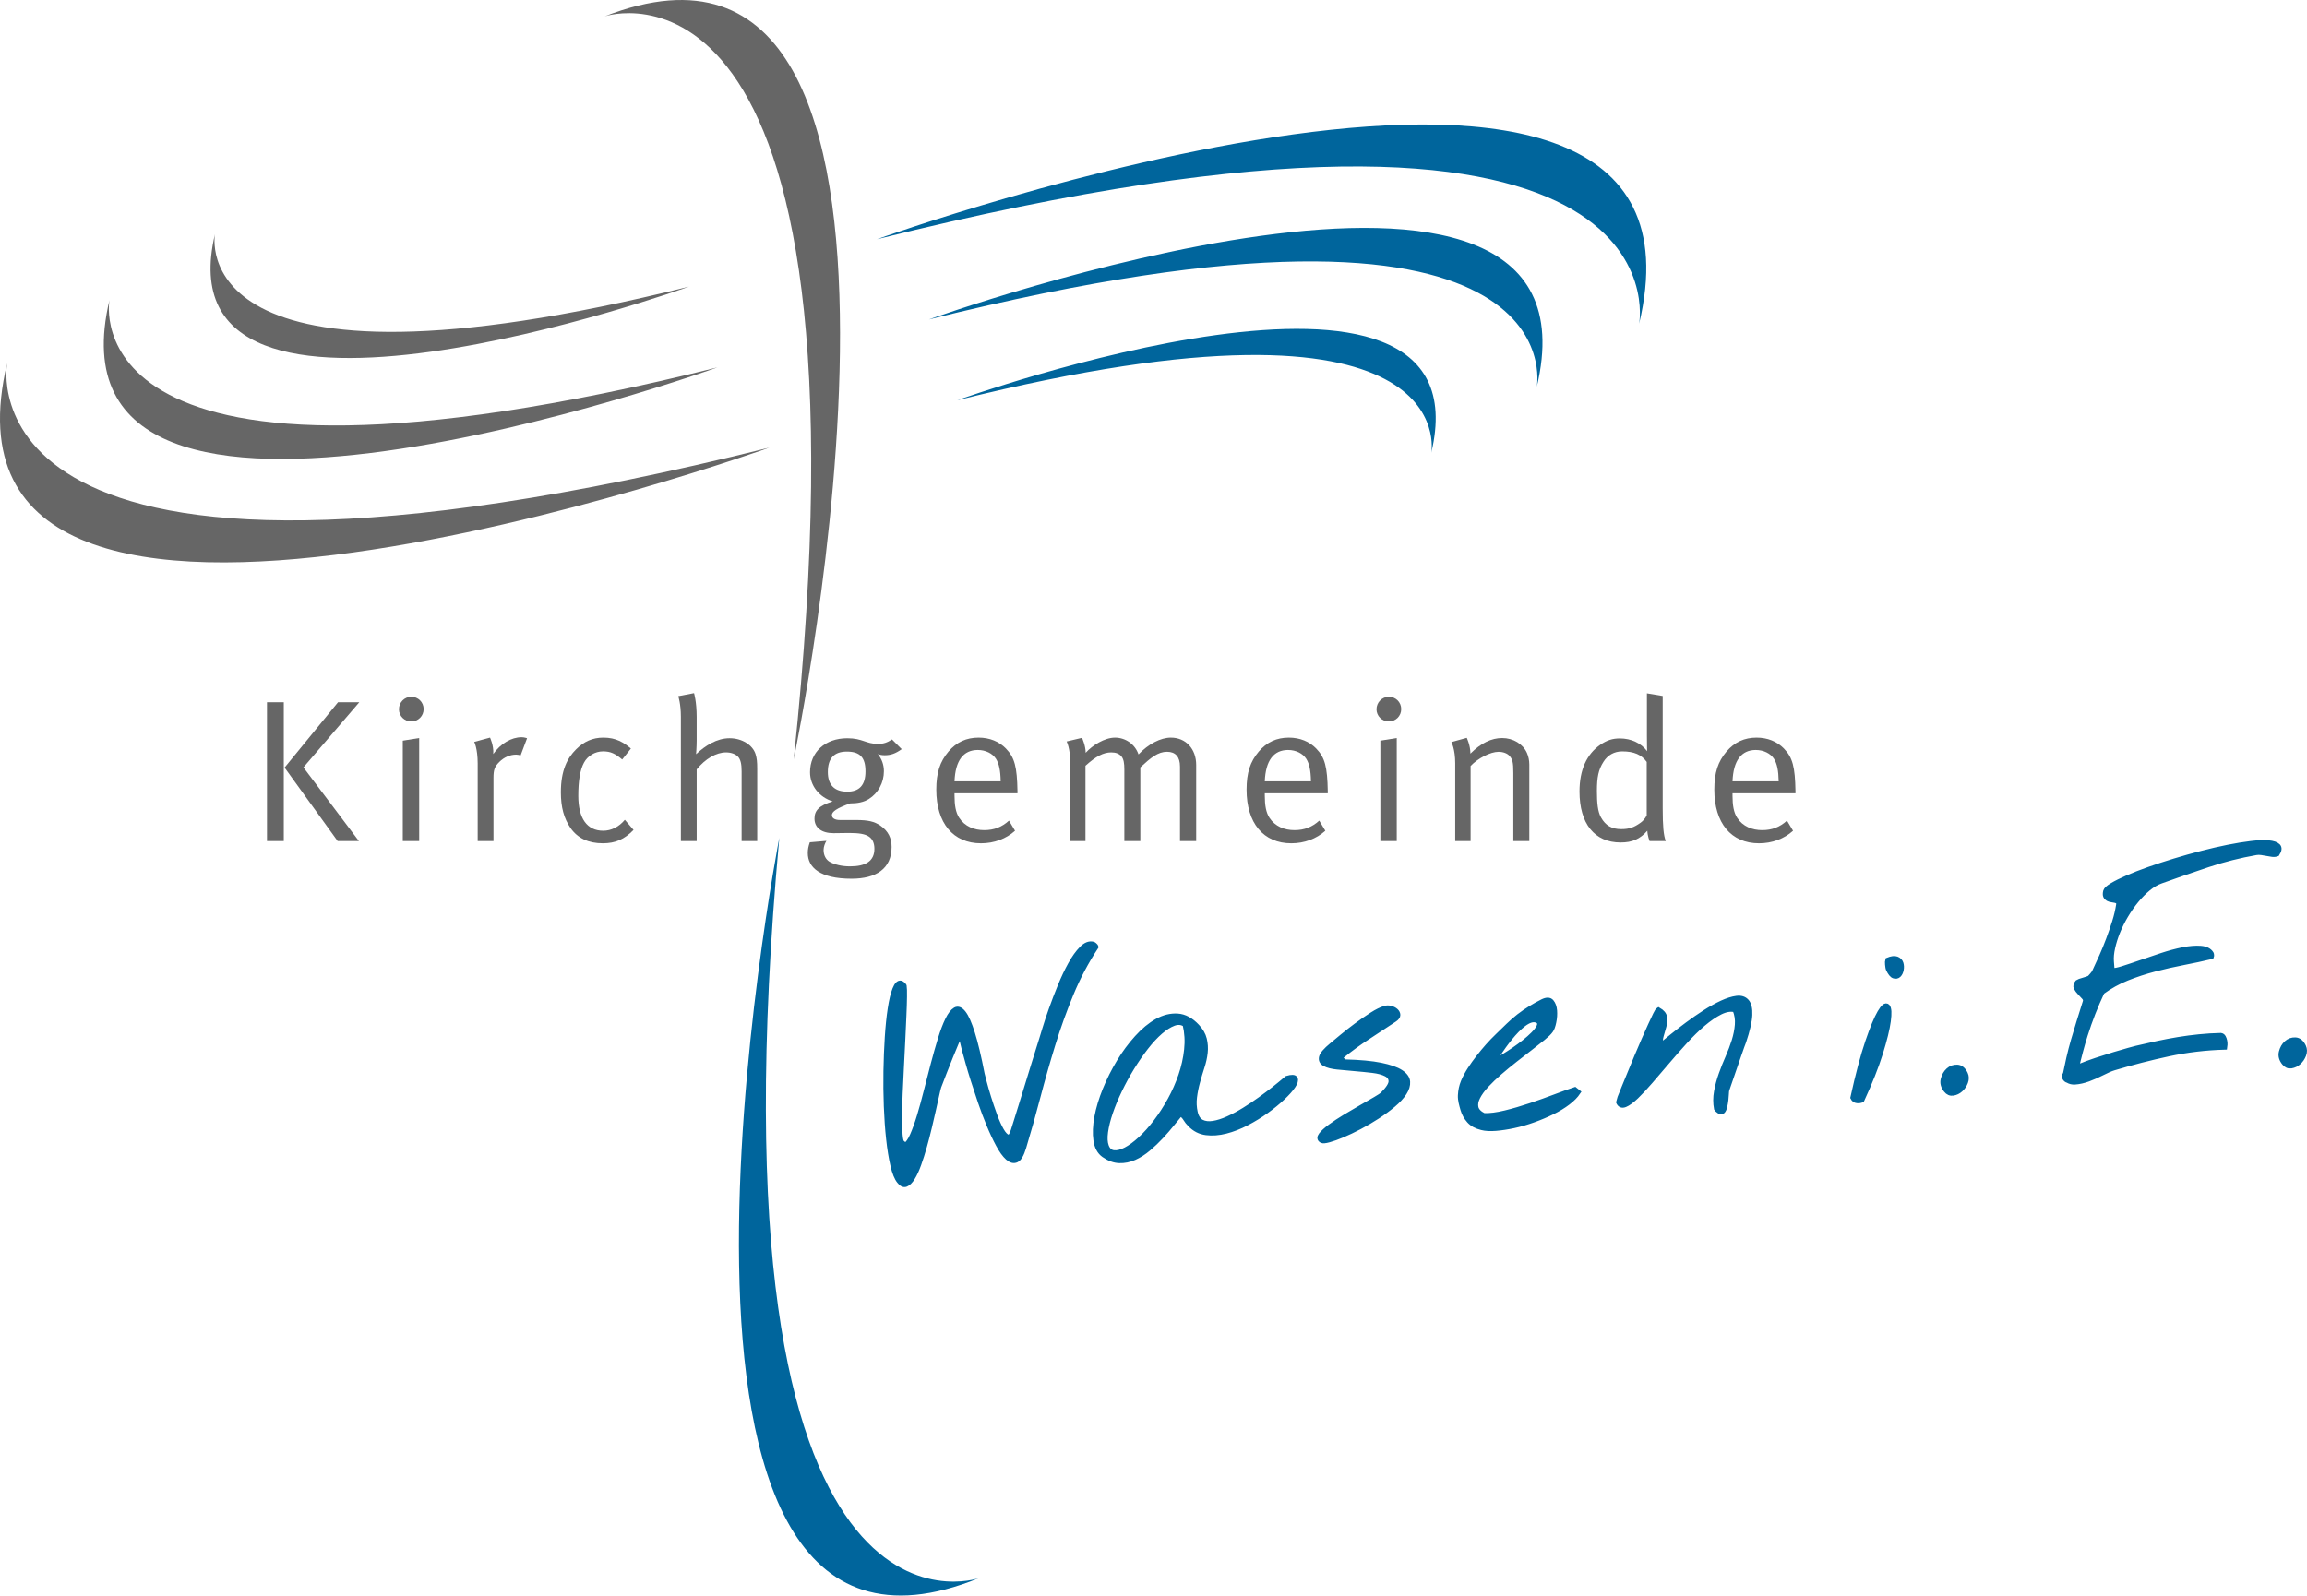 <?xml version="1.0" encoding="utf-8"?>
<!-- Generator: Adobe Illustrator 22.0.1, SVG Export Plug-In . SVG Version: 6.00 Build 0)  -->
<svg version="1.1" xmlns="http://www.w3.org/2000/svg" xmlns:xlink="http://www.w3.org/1999/xlink" x="0px" y="0px"
	 viewBox="0 0 227.969 157.709" style="enable-background:new 0 0 227.969 157.709;" xml:space="preserve">
<style type="text/css">
	.st0{fill:#00659C;}
	.st1{fill:#666666;}
	.st2{fill:#00659C;stroke:#00659C;stroke-width:0;stroke-linecap:round;stroke-linejoin:round;}
	.st3{fill:none;stroke:#00659C;stroke-width:0.498;}
</style>
<linearGradient id="SVGID_1_" gradientUnits="userSpaceOnUse" x1="-18.349" y1="332.824" x2="-17.642" y2="332.117">
	<stop  offset="0" style="stop-color:#249E2E"/>
	<stop  offset="0.983" style="stop-color:#1C371D"/>
</linearGradient>
<g id="grafik">
</g>
<g id="text">
	<path class="st0" d="M86.649,23.649c0,0,84.553-30.414,75.325,8.344C161.974,31.993,167.375,3.531,86.649,23.649z"/>
	<path class="st0" d="M91.789,31.578c0,0,67.434-24.257,60.072,6.654C151.861,38.232,156.17,15.531,91.789,31.578z"/>
	<path class="st0" d="M94.594,39.563c0,0,52.582-18.915,46.84,5.188C141.434,44.751,144.797,27.051,94.594,39.563z"/>
	<path class="st1" d="M76.029,44.243c0,0-84.555,30.416-75.325-8.343C0.704,35.901-4.697,64.363,76.029,44.243z"/>
	<path class="st1" d="M70.889,36.317c0,0-67.435,24.256-60.073-6.655C10.816,29.662,6.506,52.362,70.889,36.317z"/>
	<path class="st1" d="M68.084,28.331c0,0-52.582,18.915-46.842-5.188C21.242,23.143,17.882,40.843,68.084,28.331z"/>
	<path class="st1" d="M78.432,75.061c0,0,18.432-87.947-18.678-73.446C59.753,1.614,87.196-7.671,78.432,75.061z"/>
	<path class="st2" d="M77.009,82.814c0,0-17.173,88.2,19.726,73.172C96.735,155.986,69.43,165.662,77.009,82.814z"/>
	<g>
		<path class="st1" d="M26.382,69.41h1.661v13.723h-1.661V69.41z M33.404,69.41h2.101l-5.521,6.441l5.481,7.281h-2.101l-5.241-7.262
			L33.404,69.41z"/>
		<path class="st1" d="M40.643,68.87c0.68,0,1.22,0.54,1.22,1.22c0,0.681-0.54,1.221-1.22,1.221c-0.68,0-1.22-0.54-1.22-1.2
			C39.422,69.43,39.962,68.87,40.643,68.87z M39.802,73.211l1.621-0.261v10.183h-1.621V73.211z"/>
		<path class="st1" d="M46.862,73.331l1.56-0.421c0,0,0.38,0.78,0.32,1.621c0.72-1.021,1.78-1.66,2.801-1.66
			c0.26,0,0.54,0.1,0.54,0.1l-0.64,1.7c-0.1-0.04-0.28-0.08-0.44-0.08c-0.6,0-1.2,0.26-1.66,0.721c-0.46,0.46-0.58,0.76-0.58,1.58
			v6.241h-1.56v-7.682C47.202,73.991,46.862,73.331,46.862,73.331z"/>
		<path class="st1" d="M62.344,73.991l-0.86,1.08c-0.7-0.58-1.14-0.801-1.9-0.801c-0.78,0-1.521,0.44-1.88,1.121
			c-0.38,0.7-0.56,1.8-0.56,3.261c0,2.24,0.86,3.46,2.46,3.46c0.8,0,1.56-0.38,2.141-1.08l0.86,1c-0.92,0.94-1.8,1.32-3.041,1.32
			c-1.42,0-2.48-0.5-3.181-1.5c-0.66-0.96-0.96-2.061-0.96-3.541c0-2.181,0.64-3.381,1.5-4.24c0.78-0.78,1.64-1.161,2.701-1.161
			C60.884,72.91,61.624,73.391,62.344,73.991z"/>
		<path class="st1" d="M67.023,68.81l1.56-0.3c0,0,0.26,0.84,0.26,2.36v2.32c0,0.641-0.06,1.36-0.06,1.36
			c0.9-0.84,2.041-1.58,3.321-1.58c1.2,0,2.28,0.66,2.561,1.58c0.12,0.4,0.16,0.721,0.16,1.44v7.142h-1.541v-6.882
			c0-0.74-0.1-1.2-0.38-1.479c-0.24-0.24-0.66-0.4-1.161-0.4c-0.96,0-2.04,0.62-2.9,1.681v7.081h-1.561V70.851
			C67.282,69.55,67.023,68.81,67.023,68.81z"/>
		<path class="st1" d="M88.144,73.091l0.96,0.96c-0.62,0.44-1.08,0.601-1.681,0.601c-0.26,0-0.5-0.04-0.68-0.12
			c0.4,0.5,0.6,1.06,0.6,1.7c0,1.12-0.56,2.16-1.48,2.74c-0.5,0.32-1.14,0.44-1.86,0.44c-1.34,0.48-1.8,0.82-1.8,1.16
			c0,0.3,0.3,0.481,0.8,0.481h1.601c1.16,0,1.8,0.14,2.4,0.56c0.78,0.54,1.1,1.24,1.1,2.101c0,2.16-1.54,3.141-3.96,3.141
			c-3.121,0-4.321-1.12-4.321-2.54c0-0.36,0.06-0.66,0.2-1.061l1.641-0.14c-0.14,0.22-0.28,0.58-0.28,0.899
			c0,0.52,0.22,0.94,0.58,1.16c0.48,0.28,1.22,0.461,2.021,0.461c1.54,0,2.42-0.501,2.42-1.741c0-0.54-0.18-0.96-0.54-1.2
			c-0.38-0.26-0.98-0.359-1.96-0.359c-0.4,0-1.22,0.02-1.541,0.02c-1.18,0-1.88-0.54-1.88-1.44c0-0.8,0.44-1.28,1.801-1.7
			c-1.34-0.42-2.241-1.561-2.241-2.881c0-2,1.501-3.36,3.681-3.36c1.521,0,1.82,0.56,3.041,0.56
			C87.284,73.531,87.664,73.411,88.144,73.091z M83.683,74.291c-1.24,0-1.88,0.64-1.88,2.021c0,1.28,0.66,1.94,1.92,1.94
			c1.2,0,1.8-0.66,1.8-2.001C85.523,74.891,85.003,74.291,83.683,74.291z"/>
		<path class="st1" d="M99.703,81.113l0.6,1c-0.88,0.801-2.08,1.24-3.36,1.24c-2.761,0-4.421-2-4.421-5.301
			c0-1.681,0.36-2.761,1.201-3.761c0.8-0.94,1.78-1.381,2.98-1.381c1.08,0,2.021,0.381,2.701,1.081c0.86,0.88,1.1,1.82,1.14,4.2
			v0.221h-6.221v0.24c0,0.939,0.12,1.66,0.46,2.18c0.56,0.86,1.48,1.221,2.48,1.221C98.223,82.053,99.003,81.753,99.703,81.113z
			 M94.322,77.232h4.561c-0.02-1.08-0.16-1.74-0.46-2.221c-0.34-0.54-1.04-0.88-1.8-0.88C95.202,74.131,94.402,75.171,94.322,77.232
			z"/>
		<path class="st1" d="M105.401,73.291l1.521-0.36c0,0,0.36,0.78,0.36,1.48c0.66-0.74,1.88-1.501,2.9-1.501
			c0.98,0,1.96,0.601,2.321,1.661c0.96-1.021,2.18-1.661,3.201-1.661c1.48,0,2.5,1.121,2.5,2.701v7.521h-1.601v-7.361
			c0-0.961-0.44-1.461-1.28-1.461c-0.9,0-1.6,0.58-2.64,1.541v7.281h-1.58v-7.081c0-0.601-0.06-1.001-0.28-1.28
			c-0.24-0.28-0.56-0.4-1.02-0.4c-0.76,0-1.501,0.38-2.541,1.32v7.441h-1.5v-7.722C105.761,73.971,105.401,73.291,105.401,73.291z"
			/>
		<path class="st1" d="M130.363,81.113l0.601,1c-0.881,0.801-2.08,1.24-3.361,1.24c-2.76,0-4.421-2-4.421-5.301
			c0-1.681,0.36-2.761,1.201-3.761c0.8-0.94,1.781-1.381,2.98-1.381c1.08,0,2.021,0.381,2.701,1.081c0.859,0.88,1.1,1.82,1.141,4.2
			v0.221h-6.222v0.24c0,0.939,0.12,1.66,0.46,2.18c0.561,0.86,1.48,1.221,2.48,1.221C128.883,82.053,129.663,81.753,130.363,81.113z
			 M124.982,77.232h4.562c-0.02-1.08-0.16-1.74-0.461-2.221c-0.34-0.54-1.04-0.88-1.801-0.88
			C125.862,74.131,125.062,75.171,124.982,77.232z"/>
		<path class="st1" d="M137.242,68.87c0.68,0,1.22,0.54,1.22,1.22c0,0.681-0.54,1.221-1.22,1.221c-0.681,0-1.221-0.54-1.221-1.2
			C136.021,69.43,136.561,68.87,137.242,68.87z M136.401,73.211l1.62-0.261v10.183h-1.62V73.211z"/>
		<path class="st1" d="M143.42,73.351l1.52-0.42c0,0,0.36,0.74,0.36,1.561c1.04-1.04,2.08-1.541,3.141-1.541
			c1.08,0,2.04,0.581,2.44,1.461c0.16,0.36,0.24,0.76,0.24,1.16v7.562h-1.58v-6.741c0-1.061-0.08-1.32-0.36-1.66
			c-0.22-0.261-0.641-0.421-1.101-0.421c-0.8,0-2.04,0.641-2.76,1.4v7.422h-1.521v-7.682
			C143.801,74.031,143.42,73.351,143.42,73.351z"/>
		<path class="st1" d="M164.302,68.79v11.122c0,1.721,0.08,2.641,0.301,3.221h-1.6c0,0-0.2-0.5-0.22-1.021
			c-0.721,0.82-1.48,1.16-2.641,1.16c-2.581,0-4.062-1.86-4.062-5.041c0-2.12,0.7-3.681,2.061-4.621
			c0.641-0.439,1.2-0.62,1.921-0.62c1.12,0,2.1,0.461,2.7,1.261c0,0-0.02-0.82-0.02-1.54V68.53L164.302,68.79z M162.722,75.312
			c-0.5-0.7-1.24-1.041-2.421-1.041c-0.779,0-1.439,0.36-1.86,1.041c-0.479,0.76-0.64,1.479-0.64,2.88c0,1.16,0.08,2.021,0.4,2.601
			c0.46,0.82,1.08,1.16,2,1.16c0.82,0,1.28-0.18,1.921-0.64c0.42-0.3,0.6-0.721,0.6-0.721V75.312z"/>
		<path class="st1" d="M176.583,81.113l0.6,1c-0.88,0.801-2.08,1.24-3.36,1.24c-2.761,0-4.421-2-4.421-5.301
			c0-1.681,0.359-2.761,1.2-3.761c0.8-0.94,1.78-1.381,2.98-1.381c1.08,0,2.02,0.381,2.7,1.081c0.86,0.88,1.101,1.82,1.141,4.2
			v0.221h-6.222v0.24c0,0.939,0.12,1.66,0.46,2.18c0.561,0.86,1.48,1.221,2.481,1.221C175.102,82.053,175.882,81.753,176.583,81.113
			z M171.201,77.232h4.562c-0.021-1.08-0.16-1.74-0.46-2.221c-0.341-0.54-1.041-0.88-1.801-0.88
			C172.082,74.131,171.281,75.171,171.201,77.232z"/>
	</g>
	<g>
		<g>
			<path class="st0" d="M108.165,93.424c-0.083-0.071-0.139-0.104-0.168-0.101c-0.358-0.085-0.727,0.064-1.105,0.448
				c-0.379,0.384-0.747,0.896-1.104,1.539c-0.357,0.643-0.698,1.362-1.022,2.156c-0.325,0.795-0.616,1.557-0.875,2.283
				c-0.259,0.727-0.471,1.369-0.639,1.925c-0.167,0.557-0.279,0.923-0.335,1.096c-0.044,0.145-0.141,0.449-0.286,0.912
				c-0.147,0.463-0.314,1.003-0.504,1.618c-0.191,0.616-0.392,1.271-0.604,1.964c-0.212,0.695-0.413,1.351-0.604,1.964
				c-0.19,0.615-0.358,1.154-0.503,1.619c-0.147,0.462-0.242,0.767-0.287,0.912c-0.158,0.493-0.339,0.703-0.541,0.635
				c-0.204-0.067-0.416-0.294-0.637-0.678c-0.221-0.385-0.441-0.875-0.658-1.471c-0.218-0.597-0.418-1.183-0.598-1.762
				c-0.18-0.578-0.327-1.088-0.441-1.531c-0.114-0.442-0.18-0.705-0.202-0.787c-0.335-1.723-0.655-3.065-0.959-4.03
				c-0.304-0.962-0.597-1.627-0.881-1.992c-0.283-0.365-0.554-0.474-0.809-0.327c-0.256,0.149-0.509,0.476-0.757,0.982
				c-0.249,0.505-0.49,1.144-0.725,1.91c-0.234,0.767-0.468,1.59-0.7,2.469c-0.233,0.88-0.461,1.766-0.686,2.659
				c-0.224,0.893-0.452,1.716-0.679,2.467c-0.229,0.753-0.459,1.394-0.691,1.92c-0.233,0.527-0.471,0.856-0.715,0.988l-0.318-0.271
				c-0.091-0.077-0.155-0.34-0.191-0.789c-0.036-0.448-0.054-1.015-0.052-1.699c0.001-0.685,0.021-1.454,0.058-2.311
				c0.036-0.856,0.079-1.735,0.125-2.636c0.048-0.899,0.092-1.791,0.134-2.677c0.041-0.885,0.077-1.692,0.111-2.422
				c0.032-0.729,0.053-1.359,0.059-1.889c0.007-0.529-0.003-0.885-0.032-1.066c-0.018-0.041-0.064-0.094-0.14-0.158
				c-0.077-0.064-0.135-0.102-0.179-0.113c-0.215-0.054-0.414,0.15-0.596,0.608c-0.183,0.46-0.335,1.096-0.459,1.911
				c-0.126,0.815-0.222,1.758-0.291,2.827c-0.069,1.071-0.114,2.187-0.133,3.345c-0.02,1.159-0.007,2.319,0.037,3.479
				c0.045,1.161,0.12,2.239,0.229,3.23c0.107,0.994,0.248,1.861,0.421,2.603c0.172,0.741,0.384,1.263,0.634,1.567
				c0.221,0.292,0.441,0.394,0.66,0.308c0.218-0.089,0.434-0.303,0.646-0.646c0.213-0.341,0.417-0.785,0.613-1.331
				c0.195-0.543,0.382-1.127,0.557-1.749c0.176-0.621,0.34-1.255,0.493-1.902c0.152-0.647,0.291-1.247,0.416-1.801
				c0.125-0.553,0.231-1.03,0.319-1.433c0.086-0.402,0.153-0.669,0.199-0.8c0.141-0.364,0.315-0.82,0.525-1.364
				c0.21-0.546,0.421-1.079,0.634-1.597c0.211-0.518,0.395-0.96,0.549-1.325c0.154-0.364,0.237-0.547,0.251-0.549l0.274-0.021
				c0.044,0.221,0.098,0.443,0.158,0.664c0.044,0.194,0.091,0.388,0.143,0.583c0.05,0.193,0.095,0.351,0.133,0.475
				c0.021,0.084,0.096,0.356,0.225,0.819c0.129,0.462,0.297,1.024,0.506,1.684c0.209,0.66,0.447,1.382,0.714,2.165
				c0.268,0.782,0.55,1.533,0.849,2.248c0.296,0.718,0.603,1.37,0.919,1.959c0.315,0.588,0.625,1.018,0.929,1.29
				c0.304,0.272,0.589,0.349,0.855,0.228c0.265-0.12,0.503-0.527,0.715-1.221c0.491-1.621,0.963-3.295,1.415-5.025
				c0.454-1.73,0.942-3.448,1.469-5.157c0.525-1.707,1.128-3.381,1.807-5.023c0.678-1.643,1.497-3.187,2.452-4.633
				C108.291,93.552,108.248,93.496,108.165,93.424z M138.415,105.98c-0.426-0.276-1.082-0.506-1.971-0.688
				c-0.891-0.182-2.07-0.291-3.541-0.328c-0.104-0.049-0.201-0.121-0.295-0.221c-0.092-0.099-0.107-0.213-0.047-0.346
				c0.848-0.69,1.705-1.316,2.578-1.879c0.871-0.564,1.762-1.151,2.674-1.761c0.213-0.144,0.318-0.289,0.314-0.438
				c-0.006-0.148-0.074-0.28-0.203-0.396c-0.129-0.117-0.293-0.202-0.496-0.256c-0.203-0.054-0.393-0.053-0.572,0.004
				c-0.357,0.1-0.789,0.311-1.291,0.633c-0.504,0.322-1.012,0.674-1.525,1.054c-0.512,0.38-0.99,0.753-1.432,1.121
				c-0.445,0.368-0.779,0.644-1.002,0.833c-0.609,0.501-0.947,0.895-1.018,1.182c-0.068,0.288,0.041,0.509,0.33,0.661
				c0.287,0.153,0.701,0.259,1.24,0.313c0.541,0.055,1.113,0.108,1.717,0.158c0.604,0.051,1.188,0.11,1.75,0.176
				c0.562,0.068,1.012,0.187,1.342,0.358c0.332,0.17,0.494,0.411,0.492,0.722c-0.004,0.312-0.273,0.734-0.809,1.272
				c-0.104,0.106-0.355,0.276-0.752,0.504c-0.398,0.23-0.857,0.492-1.375,0.789c-0.521,0.296-1.057,0.611-1.607,0.944
				c-0.551,0.334-1.037,0.656-1.457,0.964s-0.723,0.583-0.908,0.824c-0.184,0.24-0.166,0.423,0.057,0.546
				c0.104,0.062,0.342,0.044,0.715-0.059c0.373-0.1,0.818-0.259,1.336-0.478c0.52-0.218,1.078-0.485,1.684-0.802
				c0.602-0.316,1.188-0.66,1.756-1.03c0.57-0.371,1.094-0.755,1.57-1.154c0.475-0.398,0.838-0.791,1.09-1.178
				c0.25-0.386,0.363-0.756,0.334-1.106C139.065,106.57,138.838,106.256,138.415,105.98z M127.17,106.59
				c-0.476,0.405-0.91,0.761-1.301,1.068c-0.391,0.307-0.84,0.643-1.346,1.008c-0.507,0.366-1.029,0.715-1.567,1.047
				c-0.538,0.333-1.072,0.619-1.602,0.86c-0.532,0.241-1.021,0.396-1.466,0.467c-0.446,0.072-0.828,0.028-1.143-0.13
				c-0.316-0.159-0.529-0.479-0.639-0.966c-0.111-0.498-0.133-1.001-0.069-1.507c0.064-0.506,0.165-1.007,0.303-1.506
				c0.136-0.498,0.283-0.989,0.441-1.475c0.159-0.486,0.262-0.956,0.31-1.411c0.049-0.456,0.02-0.9-0.086-1.337
				c-0.105-0.435-0.344-0.851-0.715-1.243c-0.602-0.644-1.243-0.986-1.924-1.031c-0.681-0.043-1.359,0.125-2.034,0.503
				c-0.675,0.379-1.336,0.925-1.984,1.641c-0.648,0.715-1.237,1.51-1.766,2.387c-0.529,0.875-0.988,1.79-1.377,2.746
				c-0.387,0.957-0.661,1.86-0.818,2.712c-0.157,0.852-0.188,1.612-0.091,2.282c0.095,0.67,0.36,1.156,0.795,1.461
				c0.508,0.354,1.013,0.539,1.516,0.554c0.502,0.017,0.995-0.083,1.479-0.298c0.483-0.215,0.949-0.513,1.399-0.896
				c0.448-0.381,0.867-0.782,1.258-1.202c0.389-0.42,0.747-0.833,1.074-1.241c0.327-0.408,0.606-0.746,0.838-1.02
				c0.209,0.139,0.375,0.309,0.497,0.51c0.121,0.203,0.274,0.395,0.459,0.577c0.446,0.46,0.971,0.727,1.578,0.804
				c0.605,0.077,1.25,0.029,1.935-0.145c0.685-0.175,1.373-0.442,2.063-0.802c0.69-0.359,1.339-0.757,1.946-1.194
				c0.607-0.437,1.145-0.875,1.609-1.315c0.465-0.439,0.807-0.822,1.029-1.152c0.221-0.328,0.291-0.57,0.217-0.726
				C127.911,106.464,127.639,106.453,127.17,106.59z M117.258,103.759c-0.093,0.862-0.282,1.709-0.567,2.544
				c-0.286,0.834-0.645,1.642-1.074,2.425c-0.432,0.783-0.896,1.5-1.393,2.154c-0.497,0.654-1.006,1.221-1.525,1.701
				c-0.519,0.479-1.005,0.836-1.459,1.07c-0.453,0.233-0.851,0.329-1.193,0.287c-0.342-0.043-0.586-0.264-0.731-0.661
				c-0.127-0.356-0.151-0.823-0.071-1.402c0.08-0.578,0.241-1.219,0.48-1.922c0.239-0.705,0.544-1.438,0.913-2.201
				c0.368-0.764,0.771-1.503,1.207-2.215c0.437-0.711,0.897-1.381,1.383-2.006c0.486-0.625,0.964-1.139,1.431-1.544
				c0.468-0.405,0.912-0.684,1.33-0.838c0.418-0.153,0.792-0.116,1.121,0.111C117.302,102.066,117.352,102.898,117.258,103.759z
				 M153.69,108.4c-0.779,0.297-1.598,0.588-2.447,0.874c-0.854,0.288-1.688,0.532-2.504,0.731c-0.816,0.2-1.521,0.289-2.115,0.266
				c-0.441-0.219-0.699-0.484-0.775-0.794c-0.074-0.312-0.016-0.656,0.174-1.029c0.188-0.376,0.477-0.773,0.865-1.192
				c0.391-0.42,0.828-0.838,1.318-1.26c0.486-0.421,0.996-0.838,1.527-1.256c0.531-0.416,1.033-0.806,1.504-1.169
				c0.471-0.362,0.887-0.689,1.244-0.979c0.357-0.29,0.605-0.531,0.746-0.727c0.127-0.165,0.23-0.445,0.312-0.84
				c0.082-0.394,0.107-0.774,0.078-1.139c-0.029-0.364-0.135-0.652-0.314-0.863c-0.178-0.212-0.471-0.217-0.879-0.015
				c-0.773,0.388-1.561,0.856-2.332,1.451c-0.73,0.563-1.379,1.253-2.104,1.942c-0.648,0.617-1.297,1.356-1.885,2.115
				c-0.588,0.761-1.158,1.576-1.506,2.426c-0.168,0.408-0.258,0.843-0.283,1.318c-0.025,0.475,0.127,0.963,0.246,1.384
				c0.119,0.42,0.326,0.796,0.619,1.125c0.297,0.329,0.709,0.555,1.242,0.683c0.373,0.097,0.838,0.123,1.393,0.078
				c0.553-0.045,1.146-0.135,1.777-0.27c0.631-0.136,1.275-0.322,1.934-0.559c0.658-0.236,1.277-0.498,1.861-0.785
				c0.586-0.287,1.1-0.6,1.545-0.939c0.445-0.339,0.781-0.68,1.008-1.022l-0.316-0.25C155.114,107.872,154.471,108.104,153.69,108.4
				z M147.69,104.751c0,0,2.676-4.459,4.146-3.91C153.641,101.514,146.881,105.642,147.69,104.751z M224.163,83.308
				c-0.455-0.039-1.027-0.018-1.721,0.066c-0.691,0.083-1.453,0.208-2.287,0.374c-0.832,0.167-1.703,0.367-2.607,0.602
				c-0.906,0.235-1.801,0.486-2.68,0.755c-0.883,0.269-1.725,0.545-2.527,0.828c-0.803,0.285-1.512,0.56-2.123,0.828
				c-0.613,0.269-1.113,0.517-1.496,0.745c-0.385,0.229-0.598,0.423-0.643,0.582c-0.053,0.215-0.053,0.378-0.002,0.486
				c0.051,0.109,0.129,0.19,0.232,0.247c0.102,0.055,0.219,0.091,0.348,0.109c0.129,0.018,0.248,0.04,0.365,0.065
				c0.115,0.026,0.205,0.071,0.273,0.136c0.07,0.066,0.09,0.17,0.059,0.314c-0.084,0.543-0.215,1.1-0.395,1.672
				c-0.18,0.571-0.377,1.145-0.592,1.72c-0.215,0.575-0.443,1.136-0.689,1.685c-0.246,0.549-0.482,1.065-0.711,1.55
				c-0.023,0.058-0.104,0.167-0.238,0.325c-0.137,0.16-0.23,0.256-0.283,0.289c-0.027,0.015-0.096,0.043-0.207,0.08
				c-0.109,0.038-0.23,0.075-0.361,0.114c-0.131,0.039-0.254,0.077-0.371,0.115c-0.115,0.039-0.182,0.065-0.195,0.079
				c-0.18,0.213-0.229,0.4-0.145,0.562c0.084,0.164,0.201,0.322,0.355,0.481c0.154,0.156,0.297,0.31,0.43,0.462
				c0.133,0.151,0.162,0.314,0.092,0.49c-0.213,0.681-0.414,1.324-0.605,1.932c-0.191,0.608-0.373,1.208-0.543,1.802
				c-0.172,0.592-0.328,1.193-0.469,1.804c-0.116,0.504-0.226,1.036-0.335,1.573c-0.124,0.126-0.15,0.238-0.071,0.334
				c0.07,0.156,0.183,0.237,0.318,0.274c0.198,0.119,0.426,0.179,0.689,0.162c0.422-0.026,0.865-0.126,1.332-0.297
				c0.465-0.172,0.926-0.375,1.379-0.608c0.453-0.235,0.838-0.399,1.156-0.495c1.805-0.542,3.609-1.003,5.412-1.39
				c1.805-0.385,3.648-0.604,5.535-0.658c0.01-0.057,0.018-0.141,0.021-0.255c0.004-0.114-0.004-0.232-0.029-0.358
				c-0.023-0.124-0.064-0.24-0.123-0.349c-0.058-0.109-0.144-0.172-0.26-0.191c-0.732,0.017-1.443,0.061-2.137,0.131
				c-0.693,0.07-1.381,0.159-2.062,0.271c-0.684,0.112-1.367,0.241-2.055,0.388c-0.686,0.148-1.391,0.306-2.109,0.478
				c-0.084,0.021-0.328,0.087-0.736,0.197c-0.406,0.11-0.893,0.252-1.457,0.424c-0.564,0.173-1.156,0.362-1.775,0.566
				c-0.619,0.206-1.178,0.413-1.674,0.622c-0.1,0.042-0.175,0.082-0.266,0.123c0.253-1.087,0.533-2.17,0.871-3.241
				c0.461-1.462,1.016-2.882,1.668-4.262c0.758-0.554,1.58-1.009,2.461-1.362c0.883-0.354,1.793-0.652,2.732-0.897
				c0.939-0.245,1.885-0.459,2.838-0.642c0.951-0.183,1.877-0.381,2.777-0.594c0.012-0.029,0.014-0.079,0.01-0.15
				c-0.006-0.069-0.018-0.117-0.033-0.145c-0.195-0.309-0.545-0.481-1.047-0.519c-0.504-0.037-1.086,0.01-1.746,0.141
				c-0.658,0.131-1.357,0.318-2.092,0.561c-0.736,0.243-1.434,0.479-2.092,0.708c-0.658,0.23-1.242,0.425-1.752,0.585
				c-0.51,0.163-0.863,0.229-1.065,0.203l-0.07-0.883c-0.033-0.407,0.008-0.864,0.123-1.375c0.113-0.511,0.279-1.036,0.496-1.575
				c0.219-0.54,0.484-1.076,0.803-1.61c0.316-0.533,0.66-1.027,1.033-1.48c0.373-0.454,0.768-0.852,1.184-1.197
				c0.418-0.344,0.838-0.588,1.264-0.736c1.564-0.564,3.113-1.101,4.654-1.614c1.539-0.512,3.123-0.911,4.75-1.198
				c0.168-0.027,0.344-0.028,0.529,0c0.186,0.027,0.369,0.058,0.547,0.093c0.18,0.037,0.352,0.063,0.516,0.086
				c0.164,0.021,0.32,0.005,0.473-0.049c0.225-0.342,0.254-0.599,0.086-0.769C224.928,83.456,224.618,83.35,224.163,83.308z
				 M193.407,105.484c-0.334-0.015-0.625,0.089-0.875,0.313c-0.25,0.225-0.42,0.521-0.51,0.888c-0.09,0.367,0.004,0.723,0.285,1.067
				c0.191,0.239,0.42,0.337,0.691,0.295c0.271-0.044,0.518-0.162,0.734-0.356c0.217-0.194,0.381-0.436,0.492-0.727
				c0.109-0.291,0.105-0.566-0.016-0.825C194.008,105.718,193.739,105.5,193.407,105.484z M171.606,98.679
				c-0.426,0.055-0.906,0.208-1.445,0.454c-0.537,0.249-1.102,0.563-1.691,0.94c-0.59,0.381-1.16,0.776-1.713,1.187
				c-0.553,0.412-1.059,0.802-1.516,1.17c-0.455,0.369-0.816,0.663-1.082,0.881c-0.107-0.287-0.111-0.594-0.012-0.919
				c0.102-0.327,0.193-0.643,0.273-0.954c0.082-0.309,0.104-0.604,0.066-0.883c-0.037-0.28-0.24-0.523-0.609-0.734
				c-0.055,0.031-0.15,0.188-0.291,0.468c-0.139,0.279-0.305,0.631-0.496,1.056c-0.191,0.424-0.406,0.906-0.645,1.448
				c-0.238,0.541-0.475,1.09-0.705,1.645c-0.229,0.554-0.455,1.098-0.672,1.63c-0.219,0.534-0.414,1.008-0.584,1.423
				c-0.172,0.417-0.307,0.751-0.406,1.006c-0.1,0.255-0.148,0.39-0.146,0.403c0.125,0.316,0.34,0.411,0.648,0.288
				c0.305-0.124,0.672-0.391,1.098-0.798c0.426-0.408,0.9-0.917,1.422-1.523c0.523-0.605,1.072-1.245,1.645-1.919
				c0.574-0.676,1.162-1.344,1.766-2.006c0.604-0.662,1.199-1.243,1.785-1.742c0.588-0.499,1.15-0.883,1.686-1.152
				c0.535-0.269,1.025-0.35,1.473-0.245c0.193,0.479,0.27,0.977,0.227,1.495c-0.043,0.519-0.148,1.045-0.316,1.582
				c-0.168,0.537-0.377,1.082-0.619,1.638c-0.246,0.556-0.469,1.117-0.67,1.683c-0.201,0.566-0.354,1.133-0.455,1.699
				c-0.104,0.565-0.104,1.126-0.002,1.682c0.016,0.028,0.047,0.064,0.094,0.109c0.045,0.046,0.1,0.088,0.158,0.125
				c0.059,0.038,0.121,0.064,0.186,0.081c0.064,0.015,0.123-0.007,0.174-0.068c0.092-0.106,0.16-0.264,0.207-0.471
				c0.047-0.209,0.082-0.42,0.107-0.633c0.025-0.214,0.041-0.412,0.047-0.597c0.006-0.184,0.021-0.312,0.043-0.385
				c0.023-0.072,0.076-0.231,0.162-0.479c0.086-0.246,0.188-0.536,0.301-0.871c0.113-0.333,0.232-0.683,0.359-1.043
				c0.127-0.364,0.246-0.712,0.361-1.046c0.113-0.334,0.215-0.621,0.301-0.86c0.086-0.24,0.146-0.403,0.184-0.491
				c0.375-1.117,0.576-1.99,0.604-2.621c0.027-0.63-0.078-1.076-0.311-1.34C172.362,98.728,172.032,98.624,171.606,98.679z
				 M227.626,103.445c-0.201-0.42-0.471-0.639-0.803-0.655c-0.334-0.015-0.625,0.09-0.875,0.313c-0.25,0.225-0.42,0.521-0.51,0.888
				c-0.092,0.367,0.006,0.723,0.287,1.068c0.188,0.238,0.418,0.337,0.689,0.294c0.271-0.044,0.518-0.161,0.734-0.356
				c0.217-0.194,0.381-0.436,0.492-0.727C227.751,103.979,227.747,103.704,227.626,103.445z M187.422,94.791
				c-0.211-0.082-0.51-0.044-0.891,0.114c-0.012,0.03-0.018,0.086-0.018,0.17c0,0.086,0.004,0.173,0.01,0.265
				c0.008,0.091,0.018,0.179,0.033,0.261c0.014,0.084,0.027,0.147,0.047,0.188c0.186,0.394,0.369,0.62,0.551,0.675
				c0.182,0.057,0.334,0.026,0.459-0.09c0.123-0.117,0.209-0.288,0.254-0.517c0.045-0.229,0.035-0.444-0.029-0.644
				C187.772,95.013,187.633,94.873,187.422,94.791z M185.764,100.078c-0.336,0.57-0.738,1.542-1.205,2.912
				c-0.469,1.372-0.955,3.207-1.463,5.505c0.086,0.177,0.221,0.276,0.406,0.295c0.186,0.021,0.346-0.002,0.48-0.07
				c0.805-1.744,1.414-3.282,1.83-4.613c0.414-1.332,0.676-2.391,0.781-3.176c0.105-0.784,0.078-1.265-0.084-1.443
				C186.346,99.312,186.098,99.508,185.764,100.078z"/>
		</g>
		<g>
			<path class="st3" d="M108.165,93.424c-0.083-0.071-0.139-0.104-0.168-0.101c-0.358-0.085-0.727,0.064-1.105,0.448
				c-0.379,0.384-0.747,0.896-1.104,1.539c-0.357,0.643-0.698,1.362-1.022,2.156c-0.325,0.795-0.616,1.557-0.875,2.283
				c-0.259,0.727-0.471,1.369-0.639,1.925c-0.167,0.557-0.279,0.923-0.335,1.096c-0.044,0.145-0.141,0.449-0.286,0.912
				c-0.147,0.463-0.314,1.003-0.504,1.618c-0.191,0.616-0.392,1.271-0.604,1.964c-0.212,0.695-0.413,1.351-0.604,1.964
				c-0.19,0.615-0.358,1.154-0.503,1.619c-0.147,0.462-0.242,0.767-0.287,0.912c-0.158,0.493-0.339,0.703-0.541,0.635
				c-0.204-0.067-0.416-0.294-0.637-0.678c-0.221-0.385-0.441-0.875-0.658-1.471c-0.218-0.597-0.418-1.183-0.598-1.762
				c-0.18-0.578-0.327-1.088-0.441-1.531c-0.114-0.442-0.18-0.705-0.202-0.787c-0.335-1.723-0.655-3.065-0.959-4.03
				c-0.304-0.962-0.597-1.627-0.881-1.992c-0.283-0.365-0.554-0.474-0.809-0.327c-0.256,0.149-0.509,0.476-0.757,0.982
				c-0.249,0.505-0.49,1.144-0.725,1.91c-0.234,0.767-0.468,1.59-0.7,2.469c-0.233,0.88-0.461,1.766-0.686,2.659
				c-0.224,0.893-0.452,1.716-0.679,2.467c-0.229,0.753-0.459,1.394-0.691,1.92c-0.233,0.527-0.471,0.856-0.715,0.988l-0.318-0.271
				c-0.091-0.077-0.155-0.34-0.191-0.789c-0.036-0.448-0.054-1.015-0.052-1.699c0.001-0.685,0.021-1.454,0.058-2.311
				c0.036-0.856,0.079-1.735,0.125-2.636c0.048-0.899,0.092-1.791,0.134-2.677c0.041-0.885,0.077-1.692,0.111-2.422
				c0.032-0.729,0.053-1.359,0.059-1.889c0.007-0.529-0.003-0.885-0.032-1.066c-0.018-0.041-0.064-0.094-0.14-0.158
				c-0.077-0.064-0.135-0.102-0.179-0.113c-0.215-0.054-0.414,0.15-0.596,0.608c-0.183,0.46-0.335,1.096-0.459,1.911
				c-0.126,0.815-0.222,1.758-0.291,2.827c-0.069,1.071-0.114,2.187-0.133,3.345c-0.02,1.159-0.007,2.319,0.037,3.479
				c0.045,1.161,0.12,2.239,0.229,3.23c0.107,0.994,0.248,1.861,0.421,2.603c0.172,0.741,0.384,1.263,0.634,1.567
				c0.221,0.292,0.441,0.394,0.66,0.308c0.218-0.089,0.434-0.303,0.646-0.646c0.213-0.341,0.417-0.785,0.613-1.331
				c0.195-0.543,0.382-1.127,0.557-1.749c0.176-0.621,0.34-1.255,0.493-1.902c0.152-0.647,0.291-1.247,0.416-1.801
				c0.125-0.553,0.231-1.03,0.319-1.433c0.086-0.402,0.153-0.669,0.199-0.8c0.141-0.364,0.315-0.82,0.525-1.364
				c0.21-0.546,0.421-1.079,0.634-1.597c0.211-0.518,0.395-0.96,0.549-1.325c0.154-0.364,0.237-0.547,0.251-0.549l0.274-0.021
				c0.044,0.221,0.098,0.443,0.158,0.664c0.044,0.194,0.091,0.388,0.143,0.583c0.05,0.193,0.095,0.351,0.133,0.475
				c0.021,0.084,0.096,0.356,0.225,0.819c0.129,0.462,0.297,1.024,0.506,1.684c0.209,0.66,0.447,1.382,0.714,2.165
				c0.268,0.782,0.55,1.533,0.849,2.248c0.296,0.718,0.603,1.37,0.919,1.959c0.315,0.588,0.625,1.018,0.929,1.29
				c0.304,0.272,0.589,0.349,0.855,0.228c0.265-0.12,0.503-0.527,0.715-1.221c0.491-1.621,0.963-3.295,1.415-5.025
				c0.454-1.73,0.942-3.448,1.469-5.157c0.525-1.707,1.128-3.381,1.807-5.023c0.678-1.643,1.497-3.187,2.452-4.633
				C108.291,93.552,108.248,93.496,108.165,93.424z M138.415,105.98c-0.426-0.276-1.082-0.506-1.971-0.688
				c-0.891-0.182-2.07-0.291-3.541-0.328c-0.104-0.049-0.201-0.121-0.295-0.221c-0.092-0.099-0.107-0.213-0.047-0.346
				c0.848-0.69,1.705-1.316,2.578-1.879c0.871-0.564,1.762-1.151,2.674-1.761c0.213-0.144,0.318-0.289,0.314-0.438
				c-0.006-0.148-0.074-0.28-0.203-0.396c-0.129-0.117-0.293-0.202-0.496-0.256c-0.203-0.054-0.393-0.053-0.572,0.004
				c-0.357,0.1-0.789,0.311-1.291,0.633c-0.504,0.322-1.012,0.674-1.525,1.054c-0.512,0.38-0.99,0.753-1.432,1.121
				c-0.445,0.368-0.779,0.644-1.002,0.833c-0.609,0.501-0.947,0.895-1.018,1.182c-0.068,0.288,0.041,0.509,0.33,0.661
				c0.287,0.153,0.701,0.259,1.24,0.313c0.541,0.055,1.113,0.108,1.717,0.158c0.604,0.051,1.188,0.11,1.75,0.176
				c0.562,0.068,1.012,0.187,1.342,0.358c0.332,0.17,0.494,0.411,0.492,0.722c-0.004,0.312-0.273,0.734-0.809,1.272
				c-0.104,0.106-0.355,0.276-0.752,0.504c-0.398,0.23-0.857,0.492-1.375,0.789c-0.521,0.296-1.057,0.611-1.607,0.944
				c-0.551,0.334-1.037,0.656-1.457,0.964s-0.723,0.583-0.908,0.824c-0.184,0.24-0.166,0.423,0.057,0.546
				c0.104,0.062,0.342,0.044,0.715-0.059c0.373-0.1,0.818-0.259,1.336-0.478c0.52-0.218,1.078-0.485,1.684-0.802
				c0.602-0.316,1.188-0.66,1.756-1.03c0.57-0.371,1.094-0.755,1.57-1.154c0.475-0.398,0.838-0.791,1.09-1.178
				c0.25-0.386,0.363-0.756,0.334-1.106C139.065,106.57,138.838,106.256,138.415,105.98z M127.17,106.59
				c-0.476,0.405-0.91,0.761-1.301,1.068c-0.391,0.307-0.84,0.643-1.346,1.008c-0.507,0.366-1.029,0.715-1.567,1.047
				c-0.538,0.333-1.072,0.619-1.602,0.86c-0.532,0.241-1.021,0.396-1.466,0.467c-0.446,0.072-0.828,0.028-1.143-0.13
				c-0.316-0.159-0.529-0.479-0.639-0.966c-0.111-0.498-0.133-1.001-0.069-1.507c0.064-0.506,0.165-1.007,0.303-1.506
				c0.136-0.498,0.283-0.989,0.441-1.475c0.159-0.486,0.262-0.956,0.31-1.411c0.049-0.456,0.02-0.9-0.086-1.337
				c-0.105-0.435-0.344-0.851-0.715-1.243c-0.602-0.644-1.243-0.986-1.924-1.031c-0.681-0.043-1.359,0.125-2.034,0.503
				c-0.675,0.379-1.336,0.925-1.984,1.641c-0.648,0.715-1.237,1.51-1.766,2.387c-0.529,0.875-0.988,1.79-1.377,2.746
				c-0.387,0.957-0.661,1.86-0.818,2.712c-0.157,0.852-0.188,1.612-0.091,2.282c0.095,0.67,0.36,1.156,0.795,1.461
				c0.508,0.354,1.013,0.539,1.516,0.554c0.502,0.017,0.995-0.083,1.479-0.298c0.483-0.215,0.949-0.513,1.399-0.896
				c0.448-0.381,0.867-0.782,1.258-1.202c0.389-0.42,0.747-0.833,1.074-1.241c0.327-0.408,0.606-0.746,0.838-1.02
				c0.209,0.139,0.375,0.309,0.497,0.51c0.121,0.203,0.274,0.395,0.459,0.577c0.446,0.46,0.971,0.727,1.578,0.804
				c0.605,0.077,1.25,0.029,1.935-0.145c0.685-0.175,1.373-0.442,2.063-0.802c0.69-0.359,1.339-0.757,1.946-1.194
				c0.607-0.437,1.145-0.875,1.609-1.315c0.465-0.439,0.807-0.822,1.029-1.152c0.221-0.328,0.291-0.57,0.217-0.726
				C127.911,106.464,127.639,106.453,127.17,106.59z M117.258,103.759c-0.093,0.862-0.282,1.709-0.567,2.544
				c-0.286,0.834-0.645,1.642-1.074,2.425c-0.432,0.783-0.896,1.5-1.393,2.154c-0.497,0.654-1.006,1.221-1.525,1.701
				c-0.519,0.479-1.005,0.836-1.459,1.07c-0.453,0.233-0.851,0.329-1.193,0.287c-0.342-0.043-0.586-0.264-0.731-0.661
				c-0.127-0.356-0.151-0.823-0.071-1.402c0.08-0.578,0.241-1.219,0.48-1.922c0.239-0.705,0.544-1.438,0.913-2.201
				c0.368-0.764,0.771-1.503,1.207-2.215c0.437-0.711,0.897-1.381,1.383-2.006c0.486-0.625,0.964-1.139,1.431-1.544
				c0.468-0.405,0.912-0.684,1.33-0.838c0.418-0.153,0.792-0.116,1.121,0.111C117.302,102.066,117.352,102.898,117.258,103.759z
				 M153.69,108.4c-0.779,0.297-1.598,0.588-2.447,0.874c-0.854,0.288-1.688,0.532-2.504,0.731c-0.816,0.2-1.521,0.289-2.115,0.266
				c-0.441-0.219-0.699-0.484-0.775-0.794c-0.074-0.312-0.016-0.656,0.174-1.029c0.188-0.376,0.477-0.773,0.865-1.192
				c0.391-0.42,0.828-0.838,1.318-1.26c0.486-0.421,0.996-0.838,1.527-1.256c0.531-0.416,1.033-0.806,1.504-1.169
				c0.471-0.362,0.887-0.689,1.244-0.979c0.357-0.29,0.605-0.531,0.746-0.727c0.127-0.165,0.23-0.445,0.312-0.84
				c0.082-0.394,0.107-0.774,0.078-1.139c-0.029-0.364-0.135-0.652-0.314-0.863c-0.178-0.212-0.471-0.217-0.879-0.015
				c-0.773,0.388-1.561,0.856-2.332,1.451c-0.73,0.563-1.379,1.253-2.104,1.942c-0.648,0.617-1.297,1.356-1.885,2.115
				c-0.588,0.761-1.158,1.576-1.506,2.426c-0.168,0.408-0.258,0.843-0.283,1.318c-0.025,0.475,0.127,0.963,0.246,1.384
				c0.119,0.42,0.326,0.796,0.619,1.125c0.297,0.329,0.709,0.555,1.242,0.683c0.373,0.097,0.838,0.123,1.393,0.078
				c0.553-0.045,1.146-0.135,1.777-0.27c0.631-0.136,1.275-0.322,1.934-0.559c0.658-0.236,1.277-0.498,1.861-0.785
				c0.586-0.287,1.1-0.6,1.545-0.939c0.445-0.339,0.781-0.68,1.008-1.022l-0.316-0.25C155.114,107.872,154.471,108.104,153.69,108.4
				z M147.69,104.751c0,0,2.676-4.459,4.146-3.91C153.641,101.514,146.881,105.642,147.69,104.751z M224.163,83.308
				c-0.455-0.039-1.027-0.018-1.721,0.066c-0.691,0.083-1.453,0.208-2.287,0.374c-0.832,0.167-1.703,0.367-2.607,0.602
				c-0.906,0.235-1.801,0.486-2.68,0.755c-0.883,0.269-1.725,0.545-2.527,0.828c-0.803,0.285-1.512,0.56-2.123,0.828
				c-0.613,0.269-1.113,0.517-1.496,0.745c-0.385,0.229-0.598,0.423-0.643,0.582c-0.053,0.215-0.053,0.378-0.002,0.486
				c0.051,0.109,0.129,0.19,0.232,0.247c0.102,0.055,0.219,0.091,0.348,0.109c0.129,0.018,0.248,0.04,0.365,0.065
				c0.115,0.026,0.205,0.071,0.273,0.136c0.07,0.066,0.09,0.17,0.059,0.314c-0.084,0.543-0.215,1.1-0.395,1.672
				c-0.18,0.571-0.377,1.145-0.592,1.72c-0.215,0.575-0.443,1.136-0.689,1.685c-0.246,0.549-0.482,1.065-0.711,1.55
				c-0.023,0.058-0.104,0.167-0.238,0.325c-0.137,0.16-0.23,0.256-0.283,0.289c-0.027,0.015-0.096,0.043-0.207,0.08
				c-0.109,0.038-0.23,0.075-0.361,0.114c-0.131,0.039-0.254,0.077-0.371,0.115c-0.115,0.039-0.182,0.065-0.195,0.079
				c-0.18,0.213-0.229,0.4-0.145,0.562c0.084,0.164,0.201,0.322,0.355,0.481c0.154,0.156,0.297,0.31,0.43,0.462
				c0.133,0.151,0.162,0.314,0.092,0.49c-0.213,0.681-0.414,1.324-0.605,1.932c-0.191,0.608-0.373,1.208-0.543,1.802
				c-0.172,0.592-0.328,1.193-0.469,1.804c-0.116,0.504-0.226,1.036-0.335,1.573c-0.124,0.126-0.15,0.238-0.071,0.334
				c0.07,0.156,0.183,0.237,0.318,0.274c0.198,0.119,0.426,0.179,0.689,0.162c0.422-0.026,0.865-0.126,1.332-0.297
				c0.465-0.172,0.926-0.375,1.379-0.608c0.453-0.235,0.838-0.399,1.156-0.495c1.805-0.542,3.609-1.003,5.412-1.39
				c1.805-0.385,3.648-0.604,5.535-0.658c0.01-0.057,0.018-0.141,0.021-0.255c0.004-0.114-0.004-0.232-0.029-0.358
				c-0.023-0.124-0.064-0.24-0.123-0.349c-0.058-0.109-0.144-0.172-0.26-0.191c-0.732,0.017-1.443,0.061-2.137,0.131
				c-0.693,0.07-1.381,0.159-2.062,0.271c-0.684,0.112-1.367,0.241-2.055,0.388c-0.686,0.148-1.391,0.306-2.109,0.478
				c-0.084,0.021-0.328,0.087-0.736,0.197c-0.406,0.11-0.893,0.252-1.457,0.424c-0.564,0.173-1.156,0.362-1.775,0.566
				c-0.619,0.206-1.178,0.413-1.674,0.622c-0.1,0.042-0.175,0.082-0.266,0.123c0.253-1.087,0.533-2.17,0.871-3.241
				c0.461-1.462,1.016-2.882,1.668-4.262c0.758-0.554,1.58-1.009,2.461-1.362c0.883-0.354,1.793-0.652,2.732-0.897
				c0.939-0.245,1.885-0.459,2.838-0.642c0.951-0.183,1.877-0.381,2.777-0.594c0.012-0.029,0.014-0.079,0.01-0.15
				c-0.006-0.069-0.018-0.117-0.033-0.145c-0.195-0.309-0.545-0.481-1.047-0.519c-0.504-0.037-1.086,0.01-1.746,0.141
				c-0.658,0.131-1.357,0.318-2.092,0.561c-0.736,0.243-1.434,0.479-2.092,0.708c-0.658,0.23-1.242,0.425-1.752,0.585
				c-0.51,0.163-0.863,0.229-1.065,0.203l-0.07-0.883c-0.033-0.407,0.008-0.864,0.123-1.375c0.113-0.511,0.279-1.036,0.496-1.575
				c0.219-0.54,0.484-1.076,0.803-1.61c0.316-0.533,0.66-1.027,1.033-1.48c0.373-0.454,0.768-0.852,1.184-1.197
				c0.418-0.344,0.838-0.588,1.264-0.736c1.564-0.564,3.113-1.101,4.654-1.614c1.539-0.512,3.123-0.911,4.75-1.198
				c0.168-0.027,0.344-0.028,0.529,0c0.186,0.027,0.369,0.058,0.547,0.093c0.18,0.037,0.352,0.063,0.516,0.086
				c0.164,0.021,0.32,0.005,0.473-0.049c0.225-0.342,0.254-0.599,0.086-0.769C224.928,83.456,224.618,83.35,224.163,83.308z
				 M193.407,105.484c-0.334-0.015-0.625,0.089-0.875,0.313c-0.25,0.225-0.42,0.521-0.51,0.888c-0.09,0.367,0.004,0.723,0.285,1.067
				c0.191,0.239,0.42,0.337,0.691,0.295c0.271-0.044,0.518-0.162,0.734-0.356c0.217-0.194,0.381-0.436,0.492-0.727
				c0.109-0.291,0.105-0.566-0.016-0.825C194.008,105.718,193.739,105.5,193.407,105.484z M171.606,98.679
				c-0.426,0.055-0.906,0.208-1.445,0.454c-0.537,0.249-1.102,0.563-1.691,0.94c-0.59,0.381-1.16,0.776-1.713,1.187
				c-0.553,0.412-1.059,0.802-1.516,1.17c-0.455,0.369-0.816,0.663-1.082,0.881c-0.107-0.287-0.111-0.594-0.012-0.919
				c0.102-0.327,0.193-0.643,0.273-0.954c0.082-0.309,0.104-0.604,0.066-0.883c-0.037-0.28-0.24-0.523-0.609-0.734
				c-0.055,0.031-0.15,0.188-0.291,0.468c-0.139,0.279-0.305,0.631-0.496,1.056c-0.191,0.424-0.406,0.906-0.645,1.448
				c-0.238,0.541-0.475,1.09-0.705,1.645c-0.229,0.554-0.455,1.098-0.672,1.63c-0.219,0.534-0.414,1.008-0.584,1.423
				c-0.172,0.417-0.307,0.751-0.406,1.006c-0.1,0.255-0.148,0.39-0.146,0.403c0.125,0.316,0.34,0.411,0.648,0.288
				c0.305-0.124,0.672-0.391,1.098-0.798c0.426-0.408,0.9-0.917,1.422-1.523c0.523-0.605,1.072-1.245,1.645-1.919
				c0.574-0.676,1.162-1.344,1.766-2.006c0.604-0.662,1.199-1.243,1.785-1.742c0.588-0.499,1.15-0.883,1.686-1.152
				c0.535-0.269,1.025-0.35,1.473-0.245c0.193,0.479,0.27,0.977,0.227,1.495c-0.043,0.519-0.148,1.045-0.316,1.582
				c-0.168,0.537-0.377,1.082-0.619,1.638c-0.246,0.556-0.469,1.117-0.67,1.683c-0.201,0.566-0.354,1.133-0.455,1.699
				c-0.104,0.565-0.104,1.126-0.002,1.682c0.016,0.028,0.047,0.064,0.094,0.109c0.045,0.046,0.1,0.088,0.158,0.125
				c0.059,0.038,0.121,0.064,0.186,0.081c0.064,0.015,0.123-0.007,0.174-0.068c0.092-0.106,0.16-0.264,0.207-0.471
				c0.047-0.209,0.082-0.42,0.107-0.633c0.025-0.214,0.041-0.412,0.047-0.597c0.006-0.184,0.021-0.312,0.043-0.385
				c0.023-0.072,0.076-0.231,0.162-0.479c0.086-0.246,0.188-0.536,0.301-0.871c0.113-0.333,0.232-0.683,0.359-1.043
				c0.127-0.364,0.246-0.712,0.361-1.046c0.113-0.334,0.215-0.621,0.301-0.86c0.086-0.24,0.146-0.403,0.184-0.491
				c0.375-1.117,0.576-1.99,0.604-2.621c0.027-0.63-0.078-1.076-0.311-1.34C172.362,98.728,172.032,98.624,171.606,98.679z
				 M227.626,103.445c-0.201-0.42-0.471-0.639-0.803-0.655c-0.334-0.015-0.625,0.09-0.875,0.313c-0.25,0.225-0.42,0.521-0.51,0.888
				c-0.092,0.367,0.006,0.723,0.287,1.068c0.188,0.238,0.418,0.337,0.689,0.294c0.271-0.044,0.518-0.161,0.734-0.356
				c0.217-0.194,0.381-0.436,0.492-0.727C227.751,103.979,227.747,103.704,227.626,103.445z M187.422,94.791
				c-0.211-0.082-0.51-0.044-0.891,0.114c-0.012,0.03-0.018,0.086-0.018,0.17c0,0.086,0.004,0.173,0.01,0.265
				c0.008,0.091,0.018,0.179,0.033,0.261c0.014,0.084,0.027,0.147,0.047,0.188c0.186,0.394,0.369,0.62,0.551,0.675
				c0.182,0.057,0.334,0.026,0.459-0.09c0.123-0.117,0.209-0.288,0.254-0.517c0.045-0.229,0.035-0.444-0.029-0.644
				C187.772,95.013,187.633,94.873,187.422,94.791z M185.764,100.078c-0.336,0.57-0.738,1.542-1.205,2.912
				c-0.469,1.372-0.955,3.207-1.463,5.505c0.086,0.177,0.221,0.276,0.406,0.295c0.186,0.021,0.346-0.002,0.48-0.07
				c0.805-1.744,1.414-3.282,1.83-4.613c0.414-1.332,0.676-2.391,0.781-3.176c0.105-0.784,0.078-1.265-0.084-1.443
				C186.346,99.312,186.098,99.508,185.764,100.078z"/>
		</g>
	</g>
</g>
</svg>
